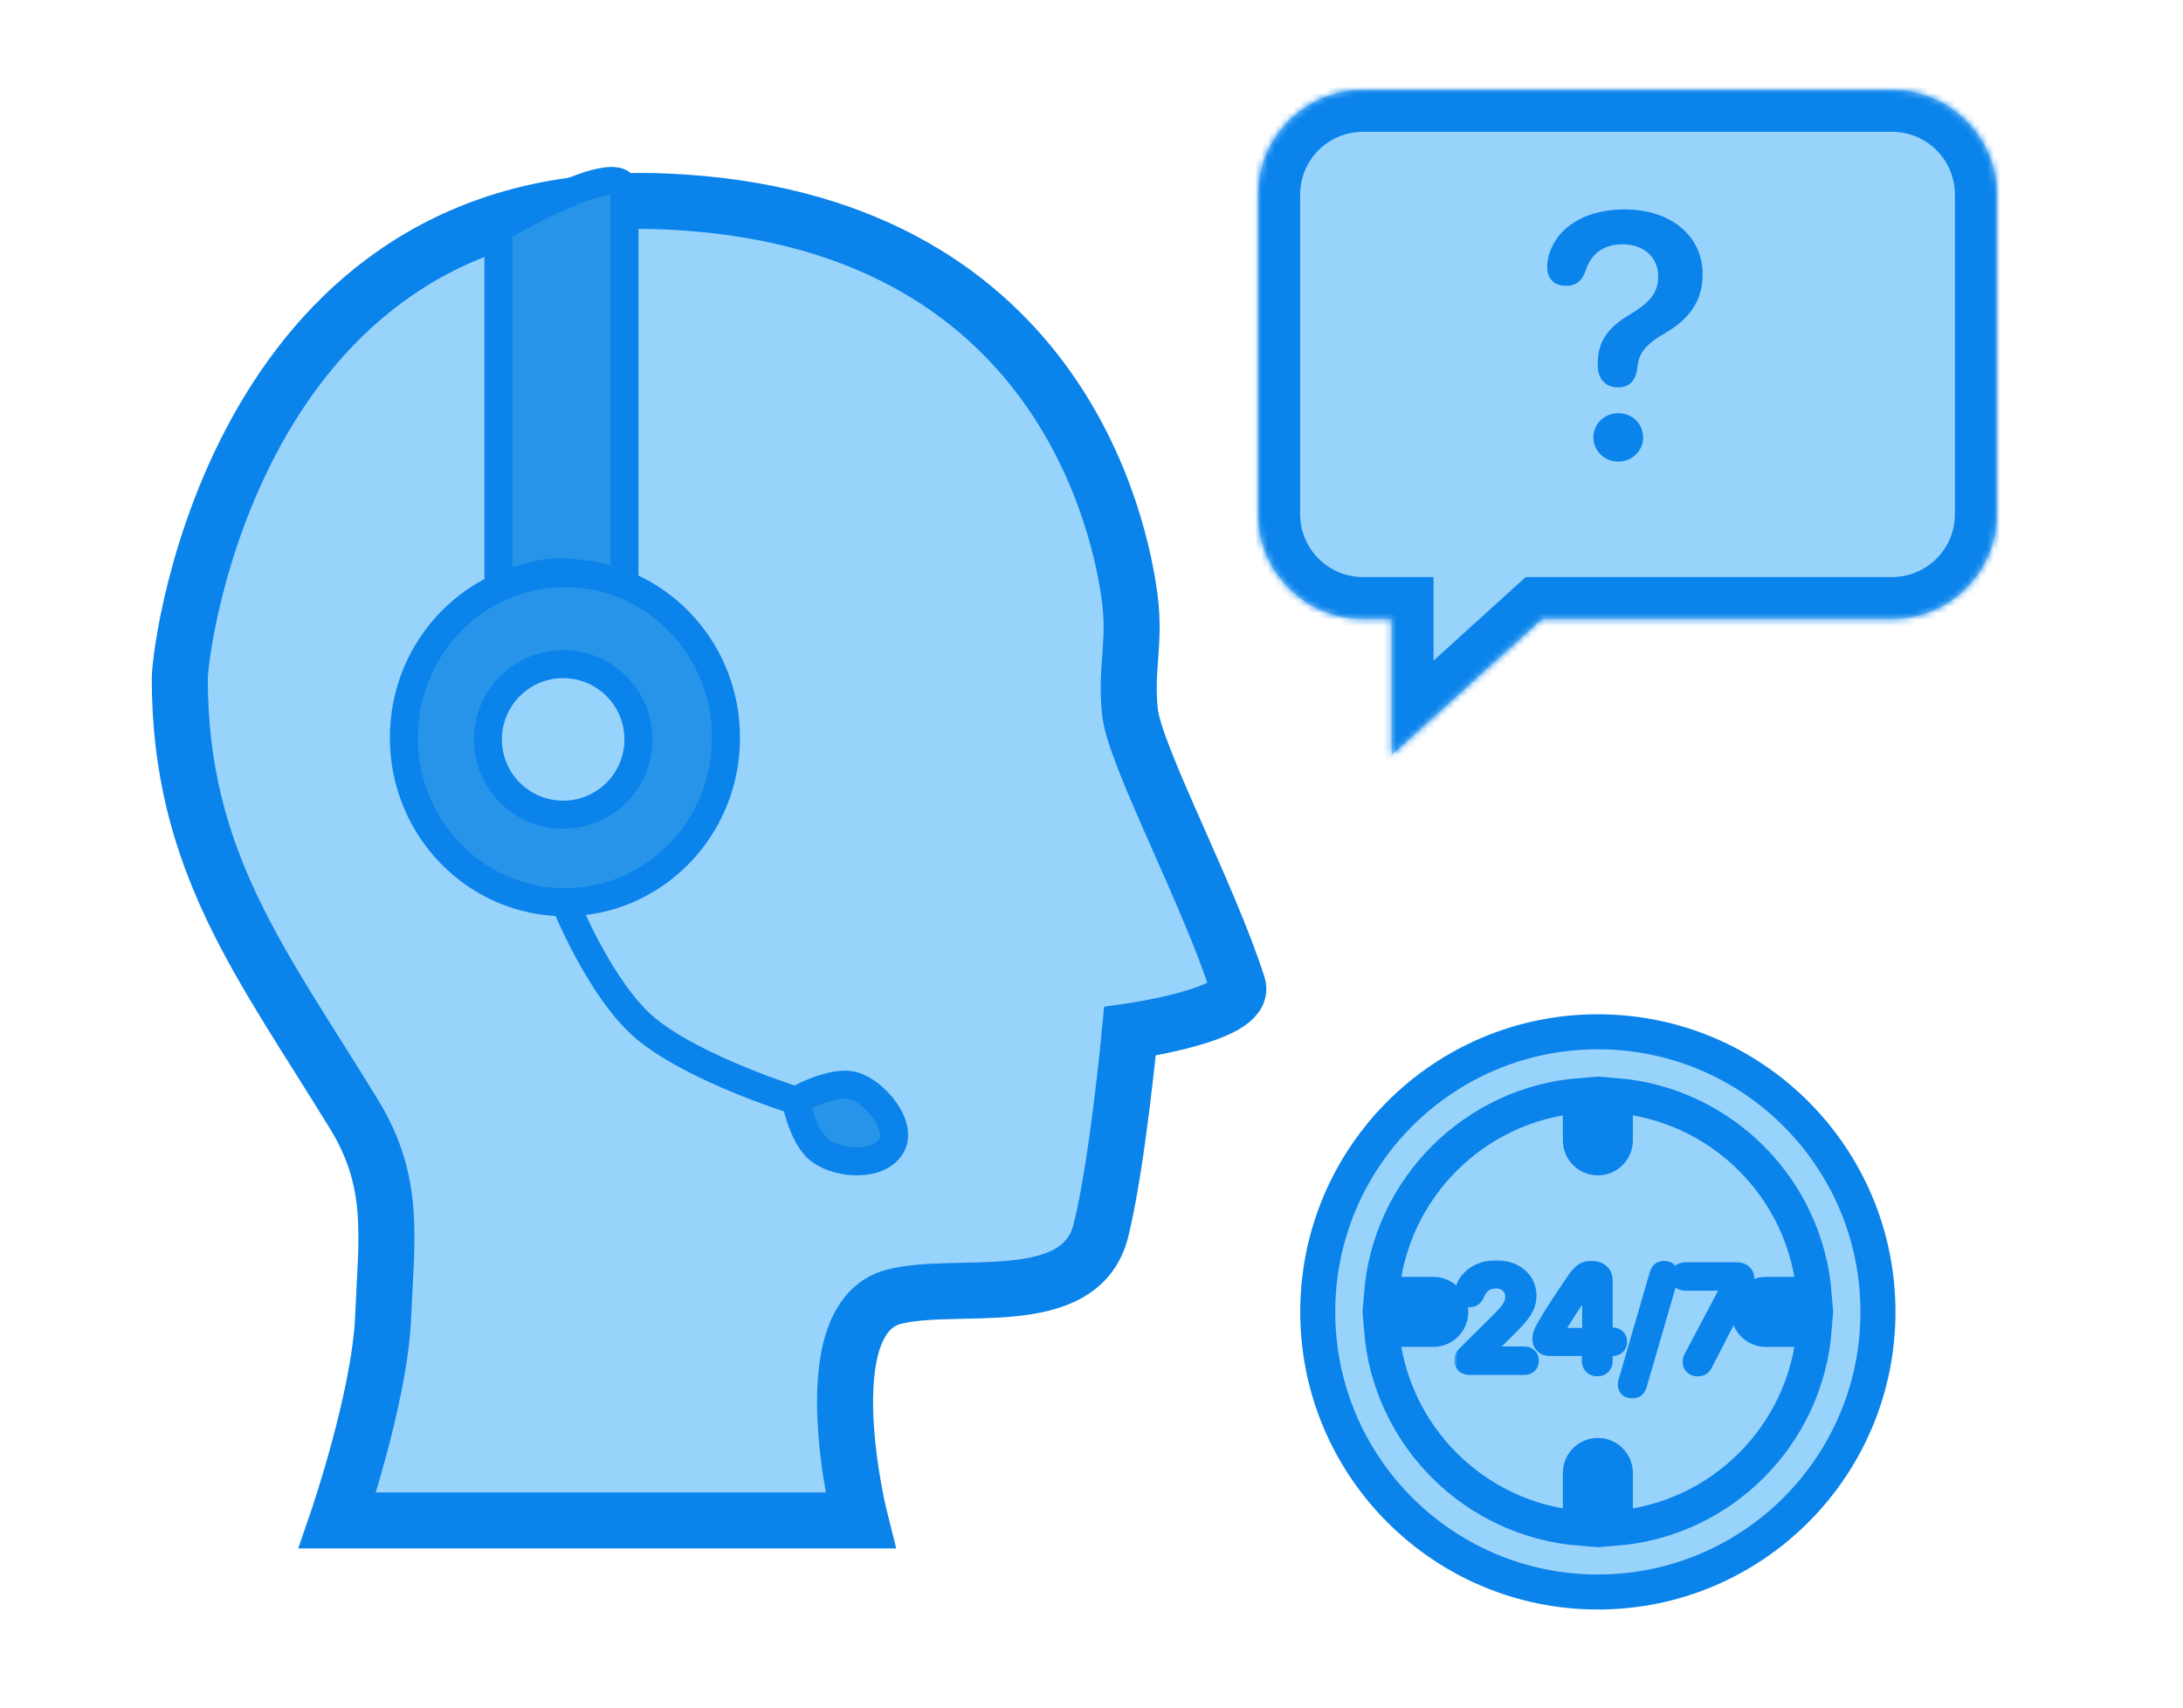 <svg width="340" height="266" viewBox="0 0 340 266" fill="none" xmlns="http://www.w3.org/2000/svg">
<rect width="340" height="266" fill="white"/>
<path d="M28 105.696C28 134.237 40.925 150.296 55.142 173.552C61.658 184.21 60.192 192.737 59.666 205.218C59.142 217.635 52.557 236.804 52.557 236.804H133.984C133.984 236.804 126.083 205.472 139.154 201.986C148.847 199.402 168.253 204.5 171.466 191.647C174.051 181.307 175.99 160.627 175.99 160.627C175.99 160.627 194.231 158.042 192.792 153.518C188.268 139.301 176.688 117.644 175.99 110.866C175.291 104.088 176.83 100.18 175.99 93.418C174.616 82.352 165.004 33.963 103.611 31.378C37.099 28.578 28 100.535 28 105.696Z" fill="#98D3FC" stroke="#0A83EB" stroke-width="8.725" stroke-linecap="round"/>
<path d="M127.257 178.785C124.892 176.48 123.945 171.409 123.945 171.409C123.945 171.409 129.623 168.181 132.935 169.104C136.246 170.026 140.978 175.558 138.612 178.785C136.246 182.013 129.623 181.091 127.257 178.785Z" fill="#2894E9"/>
<path d="M87.988 140.519C87.988 140.519 93.558 154.489 100.763 160.344C108.485 166.62 123.945 171.409 123.945 171.409M123.945 171.409C123.945 171.409 124.892 176.48 127.257 178.785C129.623 181.091 136.246 182.013 138.612 178.785C140.978 175.558 136.246 170.026 132.935 169.104C129.623 168.181 123.945 171.409 123.945 171.409Z" stroke="#0A83EB" stroke-width="4.363" stroke-linecap="round"/>
<path d="M77.627 91.438V35.581C77.627 35.581 97.259 24.063 97.259 29.762V91.438C97.259 91.438 91.231 89.033 87.016 89.111C83.116 89.183 77.627 91.438 77.627 91.438Z" fill="#2894E9" stroke="#0A83EB" stroke-width="4.363" stroke-linecap="round"/>
<path d="M87.988 89.258C101.802 89.258 113.074 100.692 113.074 114.888C113.074 129.085 101.802 140.519 87.988 140.519C74.174 140.519 62.903 129.085 62.903 114.888C62.903 100.692 74.174 89.258 87.988 89.258Z" fill="#2894E9" stroke="#0A83EB" stroke-width="4.363"/>
<circle cx="87.715" cy="115.161" r="11.724" fill="#98D3FC" stroke="#0A83EB" stroke-width="4.364"/>
<mask id="path-7-inside-1_390_1764" fill="white">
<path d="M294.686 14C303.697 14 311.003 21.306 311.003 30.317V80.085C311.003 89.097 303.697 96.402 294.686 96.402H240.144L216.744 117.615V96.402H212.283C203.271 96.402 195.966 89.097 195.966 80.085V30.317C195.966 21.306 203.271 14 212.283 14H294.686Z"/>
</mask>
<path d="M294.686 14C303.697 14 311.003 21.306 311.003 30.317V80.085C311.003 89.097 303.697 96.402 294.686 96.402H240.144L216.744 117.615V96.402H212.283C203.271 96.402 195.966 89.097 195.966 80.085V30.317C195.966 21.306 203.271 14 212.283 14H294.686Z" fill="#98D3FC"/>
<path d="M294.686 14L294.686 7.473H294.686V14ZM294.686 96.402L294.686 102.929L294.686 102.929L294.686 96.402ZM240.144 96.402V89.875H237.625L235.76 91.567L240.144 96.402ZM216.744 117.615H210.217V132.342L221.128 122.451L216.744 117.615ZM216.744 96.402H223.271V89.875H216.744V96.402ZM294.686 14L294.686 20.527C300.093 20.527 304.476 24.91 304.476 30.317H311.003H317.53C317.53 17.701 307.302 7.473 294.686 7.473L294.686 14ZM311.003 30.317H304.476V80.085H311.003H317.53V30.317H311.003ZM311.003 80.085H304.476C304.476 85.492 300.093 89.875 294.686 89.875L294.686 96.402L294.686 102.929C307.302 102.929 317.53 92.701 317.53 80.085H311.003ZM294.686 96.402V89.875H240.144V96.402V102.929H294.686V96.402ZM240.144 96.402L235.76 91.567L212.36 112.78L216.744 117.615L221.128 122.451L244.527 101.238L240.144 96.402ZM216.744 117.615H223.271V96.402H216.744H210.217V117.615H216.744ZM216.744 96.402V89.875H212.283V96.402V102.929H216.744V96.402ZM212.283 96.402V89.875C206.876 89.875 202.493 85.492 202.493 80.085H195.966H189.439C189.439 92.701 199.667 102.929 212.283 102.929V96.402ZM195.966 80.085H202.493V30.317H195.966H189.439V80.085H195.966ZM195.966 30.317H202.493C202.493 24.91 206.876 20.527 212.283 20.527V14V7.473C199.667 7.473 189.439 17.701 189.439 30.317H195.966ZM212.283 14V20.527H294.686V14V7.473H212.283V14Z" fill="#0A83EB" mask="url(#path-7-inside-1_390_1764)"/>
<path d="M252.002 60.336C249.978 60.336 248.86 58.898 248.86 56.954V56.448C248.86 53.147 250.511 50.963 253.839 48.993C257.141 46.995 258.259 45.531 258.259 42.975C258.259 40.072 255.996 38.048 252.721 38.048C249.765 38.048 247.795 39.513 246.943 42.202C246.357 43.853 245.371 44.519 243.907 44.519C242.07 44.519 240.978 43.401 240.978 41.617C240.978 40.472 241.218 39.486 241.723 38.474C243.374 34.853 247.528 32.616 253.014 32.616C260.23 32.616 265.183 36.717 265.183 42.735C265.183 46.809 263.159 49.605 259.538 51.762C256.049 53.786 255.197 55.064 254.984 57.487C254.718 59.244 253.813 60.336 252.002 60.336ZM252.055 71.893C249.898 71.893 248.167 70.215 248.167 68.112C248.167 66.008 249.898 64.357 252.055 64.357C254.212 64.357 255.916 66.008 255.916 68.112C255.916 70.215 254.212 71.893 252.055 71.893Z" fill="#0A83EB"/>
<circle cx="248.864" cy="204.324" r="43.627" fill="#98D3FC" stroke="#0A83EB" stroke-width="5.453"/>
<path d="M248.864 226.683C247.358 226.683 246.138 227.904 246.138 229.41V238.025C229.639 236.708 216.479 223.55 215.162 207.051H223.233C224.739 207.051 225.96 205.83 225.96 204.324C225.96 202.819 224.739 201.598 223.233 201.598H215.162C216.479 185.099 229.639 171.939 246.138 170.622V177.603C246.138 179.109 247.358 180.329 248.864 180.329C250.37 180.329 251.591 179.109 251.591 177.603V170.622C268.09 171.939 281.249 185.099 282.565 201.598H275.04C273.534 201.598 272.313 202.819 272.313 204.324C272.314 205.83 273.534 207.051 275.04 207.051H282.565C281.249 223.55 268.09 236.708 251.591 238.025V229.41C251.591 227.905 250.37 226.683 248.864 226.683Z" fill="#98D3FC" stroke="#0A83EB" stroke-width="5.453" stroke-linecap="round"/>
<mask id="path-12-outside-2_390_1764" maskUnits="userSpaceOnUse" x="226.505" y="196.053" width="47" height="22" fill="black">
<rect fill="white" x="226.505" y="196.053" width="47" height="22"/>
<path d="M228.912 213.053C228.06 213.053 227.613 212.585 227.613 211.892C227.613 211.36 227.794 211.04 228.379 210.487L233.077 205.832C235.036 203.893 235.526 203.116 235.526 201.944C235.526 200.57 234.472 199.58 232.991 199.58C231.607 199.58 230.638 200.283 230.094 201.667C229.817 202.221 229.498 202.509 228.869 202.509C228.124 202.509 227.677 202.051 227.677 201.369C227.677 201.167 227.708 200.975 227.762 200.794C228.177 199.132 230.02 197.375 233.013 197.375C236.091 197.375 238.211 199.196 238.211 201.774C238.211 203.574 237.348 204.788 234.802 207.281L231.277 210.753V210.806H237.412C238.136 210.806 238.583 211.253 238.583 211.935C238.583 212.606 238.136 213.053 237.412 213.053H228.912ZM248.777 213.266C248.02 213.266 247.466 212.777 247.466 211.914V210.103H241.406C240.415 210.103 239.766 209.475 239.766 208.559C239.766 207.962 239.936 207.462 240.362 206.695C241.438 204.767 243.185 202.136 245.027 199.431C246.029 197.939 246.7 197.471 247.829 197.471C249.245 197.471 250.087 198.216 250.087 199.494V207.845H251.162C251.887 207.845 252.323 208.314 252.323 208.974C252.323 209.645 251.887 210.103 251.152 210.103H250.087V211.914C250.087 212.777 249.543 213.266 248.777 213.266ZM247.509 207.909V199.771H247.466C245.027 203.265 243.504 205.566 242.258 207.834V207.909H247.509ZM254.219 216.717C253.506 216.717 253.069 216.281 253.069 215.674C253.069 215.493 253.101 215.312 253.133 215.194L257.99 198.472C258.192 197.79 258.554 197.471 259.193 197.471C259.875 197.471 260.333 197.907 260.333 198.557C260.333 198.706 260.322 198.834 260.28 198.994L255.402 215.78C255.21 216.409 254.837 216.717 254.219 216.717ZM264.423 213.266C263.656 213.266 263.166 212.798 263.166 212.148C263.166 211.829 263.241 211.594 263.401 211.275L269.376 199.984V199.931H262.442C261.76 199.931 261.27 199.484 261.27 198.802C261.27 198.12 261.76 197.684 262.442 197.684H270.516C271.496 197.684 272.167 198.259 272.167 199.228C272.167 199.729 272.007 200.155 271.634 200.879L265.659 212.468C265.36 213.053 265.02 213.266 264.423 213.266Z"/>
</mask>
<path d="M228.912 213.053C228.06 213.053 227.613 212.585 227.613 211.892C227.613 211.36 227.794 211.04 228.379 210.487L233.077 205.832C235.036 203.893 235.526 203.116 235.526 201.944C235.526 200.57 234.472 199.58 232.991 199.58C231.607 199.58 230.638 200.283 230.094 201.667C229.817 202.221 229.498 202.509 228.869 202.509C228.124 202.509 227.677 202.051 227.677 201.369C227.677 201.167 227.708 200.975 227.762 200.794C228.177 199.132 230.02 197.375 233.013 197.375C236.091 197.375 238.211 199.196 238.211 201.774C238.211 203.574 237.348 204.788 234.802 207.281L231.277 210.753V210.806H237.412C238.136 210.806 238.583 211.253 238.583 211.935C238.583 212.606 238.136 213.053 237.412 213.053H228.912ZM248.777 213.266C248.02 213.266 247.466 212.777 247.466 211.914V210.103H241.406C240.415 210.103 239.766 209.475 239.766 208.559C239.766 207.962 239.936 207.462 240.362 206.695C241.438 204.767 243.185 202.136 245.027 199.431C246.029 197.939 246.7 197.471 247.829 197.471C249.245 197.471 250.087 198.216 250.087 199.494V207.845H251.162C251.887 207.845 252.323 208.314 252.323 208.974C252.323 209.645 251.887 210.103 251.152 210.103H250.087V211.914C250.087 212.777 249.543 213.266 248.777 213.266ZM247.509 207.909V199.771H247.466C245.027 203.265 243.504 205.566 242.258 207.834V207.909H247.509ZM254.219 216.717C253.506 216.717 253.069 216.281 253.069 215.674C253.069 215.493 253.101 215.312 253.133 215.194L257.99 198.472C258.192 197.79 258.554 197.471 259.193 197.471C259.875 197.471 260.333 197.907 260.333 198.557C260.333 198.706 260.322 198.834 260.28 198.994L255.402 215.78C255.21 216.409 254.837 216.717 254.219 216.717ZM264.423 213.266C263.656 213.266 263.166 212.798 263.166 212.148C263.166 211.829 263.241 211.594 263.401 211.275L269.376 199.984V199.931H262.442C261.76 199.931 261.27 199.484 261.27 198.802C261.27 198.12 261.76 197.684 262.442 197.684H270.516C271.496 197.684 272.167 198.259 272.167 199.228C272.167 199.729 272.007 200.155 271.634 200.879L265.659 212.468C265.36 213.053 265.02 213.266 264.423 213.266Z" fill="#0A83EB"/>
<path d="M228.379 210.487L229.129 211.279L229.138 211.27L229.147 211.261L228.379 210.487ZM233.077 205.832L232.31 205.057L232.309 205.057L233.077 205.832ZM230.094 201.667L231.07 202.155L231.092 202.111L231.11 202.066L230.094 201.667ZM227.762 200.794L228.808 201.102L228.814 201.08L228.82 201.058L227.762 200.794ZM234.802 207.281L234.039 206.501L234.037 206.503L234.802 207.281ZM231.277 210.753L230.511 209.976L230.186 210.296V210.753H231.277ZM231.277 210.806H230.186V211.897H231.277V210.806ZM228.912 213.053V211.963C228.681 211.963 228.651 211.901 228.687 211.935C228.702 211.949 228.71 211.964 228.712 211.969C228.712 211.971 228.703 211.949 228.703 211.892H227.613H226.522C226.522 212.479 226.718 213.082 227.199 213.53C227.672 213.971 228.291 214.144 228.912 214.144V213.053ZM227.613 211.892H228.703C228.703 211.771 228.719 211.746 228.732 211.723C228.767 211.66 228.857 211.536 229.129 211.279L228.379 210.487L227.63 209.694C227.316 209.991 227.023 210.303 226.82 210.672C226.596 211.08 226.522 211.482 226.522 211.892H227.613ZM228.379 210.487L229.147 211.261L233.844 206.607L233.077 205.832L232.309 205.057L227.612 209.712L228.379 210.487ZM233.077 205.832L233.844 206.607C234.824 205.638 235.518 204.882 235.959 204.182C236.439 203.421 236.617 202.732 236.617 201.944H235.526H234.436C234.436 202.329 234.369 202.614 234.114 203.019C233.82 203.485 233.29 204.087 232.31 205.057L233.077 205.832ZM235.526 201.944H236.617C236.617 199.9 235.004 198.489 232.991 198.489V199.58V200.67C233.94 200.67 234.436 201.241 234.436 201.944H235.526ZM232.991 199.58V198.489C232.107 198.489 231.286 198.717 230.589 199.22C229.898 199.718 229.408 200.43 229.079 201.269L230.094 201.667L231.11 202.066C231.324 201.52 231.59 201.188 231.866 200.989C232.135 200.794 232.491 200.67 232.991 200.67V199.58ZM230.094 201.667L229.119 201.18C229.015 201.387 228.961 201.422 228.97 201.415C228.978 201.41 228.986 201.407 228.983 201.408C228.977 201.41 228.944 201.418 228.869 201.418V202.509V203.599C229.362 203.599 229.839 203.482 230.257 203.176C230.652 202.888 230.897 202.501 231.07 202.155L230.094 201.667ZM228.869 202.509V201.418C228.794 201.418 228.755 201.407 228.743 201.402C228.732 201.398 228.74 201.399 228.754 201.413C228.761 201.419 228.766 201.426 228.77 201.432C228.774 201.438 228.776 201.442 228.776 201.442C228.776 201.442 228.767 201.42 228.767 201.369H227.677H226.586C226.586 201.954 226.783 202.538 227.232 202.976C227.68 203.412 228.271 203.599 228.869 203.599V202.509ZM227.677 201.369H228.767C228.767 201.283 228.781 201.195 228.808 201.102L227.762 200.794L226.715 200.486C226.636 200.755 226.586 201.05 226.586 201.369H227.677ZM227.762 200.794L228.82 201.058C229.1 199.939 230.459 198.466 233.013 198.466V197.375V196.284C229.581 196.284 227.255 198.325 226.704 200.529L227.762 200.794ZM233.013 197.375V198.466C234.341 198.466 235.376 198.858 236.06 199.439C236.731 200.009 237.12 200.806 237.12 201.774H238.211H239.301C239.301 200.165 238.63 198.761 237.472 197.777C236.327 196.803 234.763 196.284 233.013 196.284V197.375ZM238.211 201.774H237.12C237.12 203.07 236.602 203.992 234.039 206.501L234.802 207.281L235.565 208.06C238.094 205.584 239.301 204.078 239.301 201.774H238.211ZM234.802 207.281L234.037 206.503L230.511 209.976L231.277 210.753L232.042 211.53L235.568 208.058L234.802 207.281ZM231.277 210.753H230.186V210.806H231.277H232.367V210.753H231.277ZM231.277 210.806V211.897H237.412V210.806V209.715H231.277V210.806ZM237.412 210.806V211.897C237.481 211.897 237.516 211.907 237.526 211.911C237.534 211.914 237.524 211.911 237.508 211.896C237.493 211.881 237.486 211.867 237.485 211.864C237.484 211.863 237.493 211.884 237.493 211.935H238.583H239.674C239.674 211.35 239.477 210.768 239.03 210.334C238.586 209.901 238 209.715 237.412 209.715V210.806ZM238.583 211.935H237.493C237.493 211.982 237.485 211.999 237.486 211.996C237.488 211.991 237.495 211.977 237.511 211.962C237.526 211.947 237.536 211.945 237.527 211.948C237.516 211.952 237.481 211.963 237.412 211.963V213.053V214.144C238 214.144 238.584 213.959 239.027 213.53C239.474 213.098 239.674 212.52 239.674 211.935H238.583ZM237.412 213.053V211.963H228.912V213.053V214.144H237.412V213.053ZM247.466 210.103H248.557V209.012H247.466V210.103ZM240.362 206.695L239.41 206.163L239.409 206.165L240.362 206.695ZM245.027 199.431L245.929 200.045L245.933 200.039L245.027 199.431ZM250.087 207.845H248.996V208.936H250.087V207.845ZM250.087 210.103V209.012H248.996V210.103H250.087ZM247.509 207.909V209H248.6V207.909H247.509ZM247.509 199.771H248.6V198.681H247.509V199.771ZM247.466 199.771V198.681H246.898L246.572 199.147L247.466 199.771ZM242.258 207.834L241.302 207.309L241.167 207.555V207.834H242.258ZM242.258 207.909H241.167V209H242.258V207.909ZM248.777 213.266V212.176C248.705 212.176 248.66 212.164 248.636 212.155C248.614 212.147 248.606 212.14 248.605 212.138C248.603 212.137 248.594 212.128 248.584 212.101C248.573 212.072 248.557 212.013 248.557 211.914H247.466H246.376C246.376 212.585 246.597 213.221 247.071 213.689C247.541 214.154 248.161 214.357 248.777 214.357V213.266ZM247.466 211.914H248.557V210.103H247.466H246.376V211.914H247.466ZM247.466 210.103V209.012H241.406V210.103V211.194H247.466V210.103ZM241.406 210.103V209.012C241.143 209.012 241.017 208.932 240.965 208.883C240.918 208.838 240.856 208.749 240.856 208.559H239.766H238.675C238.675 209.285 238.939 209.967 239.464 210.466C239.984 210.96 240.678 211.194 241.406 211.194V210.103ZM239.766 208.559H240.856C240.856 208.227 240.931 207.917 241.316 207.224L240.362 206.695L239.409 206.165C238.941 207.006 238.675 207.697 238.675 208.559H239.766ZM240.362 206.695L241.315 207.226C242.363 205.347 244.082 202.755 245.929 200.045L245.027 199.431L244.126 198.817C242.287 201.517 240.513 204.186 239.41 206.163L240.362 206.695ZM245.027 199.431L245.933 200.039C246.414 199.322 246.741 198.97 247.005 198.785C247.221 198.634 247.441 198.561 247.829 198.561V197.471V196.38C247.087 196.38 246.407 196.542 245.755 196.998C245.151 197.42 244.642 198.048 244.122 198.823L245.027 199.431ZM247.829 197.471V198.561C248.355 198.561 248.631 198.699 248.762 198.817C248.877 198.919 248.996 199.106 248.996 199.494H250.087H251.177C251.177 198.605 250.876 197.78 250.216 197.19C249.572 196.615 248.719 196.38 247.829 196.38V197.471ZM250.087 199.494H248.996V207.845H250.087H251.177V199.494H250.087ZM250.087 207.845V208.936H251.162V207.845V206.754H250.087V207.845ZM251.162 207.845V208.936C251.226 208.936 251.256 208.946 251.262 208.948C251.267 208.95 251.257 208.947 251.243 208.933C251.237 208.927 251.233 208.921 251.229 208.916C251.226 208.911 251.225 208.908 251.225 208.908C251.225 208.909 251.233 208.929 251.233 208.974H252.323H253.414C253.414 208.4 253.22 207.825 252.786 207.391C252.35 206.955 251.766 206.754 251.162 206.754V207.845ZM252.323 208.974H251.233C251.233 208.999 251.231 209.017 251.229 209.028C251.227 209.039 251.225 209.044 251.225 209.045C251.225 209.045 251.226 209.041 251.23 209.034C251.235 209.028 251.24 209.021 251.247 209.014C251.263 208.999 251.273 208.996 251.266 208.998C251.258 209.001 251.223 209.012 251.152 209.012V210.103V211.194C251.749 211.194 252.337 211.003 252.779 210.567C253.222 210.13 253.414 209.55 253.414 208.974H252.323ZM251.152 210.103V209.012H250.087V210.103V211.194H251.152V210.103ZM250.087 210.103H248.996V211.914H250.087H251.177V210.103H250.087ZM250.087 211.914H248.996C248.996 212.015 248.98 212.076 248.969 212.105C248.963 212.12 248.958 212.129 248.956 212.133C248.953 212.138 248.951 212.139 248.95 212.14C248.95 212.14 248.944 212.147 248.923 212.155C248.899 212.164 248.853 212.176 248.777 212.176V213.266V214.357C249.394 214.357 250.017 214.156 250.488 213.687C250.963 213.215 251.177 212.579 251.177 211.914H250.087ZM247.509 207.909H248.6V199.771H247.509H246.418V207.909H247.509ZM247.509 199.771V198.681H247.466V199.771V200.862H247.509V199.771ZM247.466 199.771L246.572 199.147C244.131 202.644 242.578 204.986 241.302 207.309L242.258 207.834L243.214 208.359C244.43 206.146 245.924 203.886 248.361 200.396L247.466 199.771ZM242.258 207.834H241.167V207.909H242.258H243.349V207.834H242.258ZM242.258 207.909V209H247.509V207.909V206.818H242.258V207.909ZM253.133 215.194L252.085 214.89L252.083 214.899L252.081 214.907L253.133 215.194ZM257.99 198.472L256.944 198.162L256.942 198.168L257.99 198.472ZM260.28 198.994L261.327 199.298L261.331 199.287L261.334 199.275L260.28 198.994ZM255.402 215.78L256.445 216.098L256.447 216.092L256.449 216.085L255.402 215.78ZM254.219 216.717V215.627C254.152 215.627 254.116 215.617 254.105 215.613C254.095 215.609 254.104 215.61 254.121 215.626C254.137 215.641 254.15 215.661 254.157 215.677C254.163 215.693 254.16 215.694 254.16 215.674H253.069H251.978C251.978 216.249 252.192 216.809 252.633 217.221C253.069 217.627 253.639 217.808 254.219 217.808V216.717ZM253.069 215.674H254.16C254.16 215.645 254.162 215.608 254.168 215.567C254.174 215.526 254.181 215.495 254.185 215.481L253.133 215.194L252.081 214.907C252.028 215.102 251.978 215.38 251.978 215.674H253.069ZM253.133 215.194L254.18 215.499L259.037 198.776L257.99 198.472L256.942 198.168L252.085 214.89L253.133 215.194ZM257.99 198.472L259.035 198.782C259.103 198.555 259.158 198.527 259.131 198.549C259.125 198.555 259.118 198.56 259.11 198.564C259.106 198.566 259.103 198.568 259.1 198.569C259.098 198.57 259.096 198.57 259.096 198.57C259.096 198.57 259.103 198.568 259.119 198.566C259.134 198.564 259.159 198.561 259.193 198.561V197.471V196.38C258.683 196.38 258.163 196.513 257.725 196.882C257.306 197.235 257.079 197.708 256.944 198.162L257.99 198.472ZM259.193 197.471V198.561C259.247 198.561 259.275 198.57 259.282 198.573C259.289 198.575 259.28 198.573 259.266 198.56C259.26 198.554 259.254 198.547 259.249 198.54C259.244 198.532 259.241 198.526 259.24 198.523C259.237 198.515 259.242 198.524 259.242 198.557H260.333H261.424C261.424 197.966 261.209 197.398 260.771 196.981C260.338 196.568 259.769 196.38 259.193 196.38V197.471ZM260.333 198.557H259.242C259.242 198.606 259.241 198.632 259.239 198.649C259.237 198.664 259.234 198.683 259.226 198.713L260.28 198.994L261.334 199.275C261.407 199 261.424 198.774 261.424 198.557H260.333ZM260.28 198.994L259.232 198.69L254.354 215.476L255.402 215.78L256.449 216.085L261.327 199.298L260.28 198.994ZM255.402 215.78L254.358 215.462C254.304 215.641 254.259 215.657 254.288 215.633C254.302 215.622 254.314 215.618 254.314 215.618C254.311 215.619 254.283 215.627 254.219 215.627V216.717V217.808C254.717 217.808 255.223 217.68 255.652 217.336C256.07 217 256.308 216.547 256.445 216.098L255.402 215.78ZM263.401 211.275L262.437 210.765L262.431 210.776L262.425 210.787L263.401 211.275ZM269.376 199.984L270.34 200.495L270.467 200.255V199.984H269.376ZM269.376 199.931H270.467V198.841H269.376V199.931ZM271.634 200.879L272.603 201.379L272.604 201.378L271.634 200.879ZM265.659 212.468L264.689 211.968L264.687 211.973L265.659 212.468ZM264.423 213.266V212.176C264.261 212.176 264.224 212.129 264.241 212.144C264.247 212.149 264.254 212.159 264.258 212.168C264.261 212.176 264.257 212.172 264.257 212.148H263.166H262.076C262.076 212.761 262.314 213.34 262.774 213.758C263.227 214.17 263.818 214.357 264.423 214.357V213.266ZM263.166 212.148H264.257C264.257 212.053 264.263 211.989 264.376 211.762L263.401 211.275L262.425 210.787C262.219 211.2 262.076 211.604 262.076 212.148H263.166ZM263.401 211.275L264.365 211.785L270.34 200.495L269.376 199.984L268.412 199.474L262.437 210.765L263.401 211.275ZM269.376 199.984H270.467V199.931H269.376H268.285V199.984H269.376ZM269.376 199.931V198.841H262.442V199.931V201.022H269.376V199.931ZM262.442 199.931V198.841C262.391 198.841 262.362 198.832 262.351 198.828C262.34 198.824 262.343 198.823 262.351 198.831C262.36 198.839 262.365 198.848 262.367 198.852C262.368 198.855 262.361 198.841 262.361 198.802H261.27H260.18C260.18 199.416 260.407 199.993 260.85 200.414C261.287 200.828 261.861 201.022 262.442 201.022V199.931ZM261.27 198.802H262.361C262.361 198.763 262.368 198.751 262.365 198.757C262.363 198.763 262.356 198.774 262.346 198.784C262.336 198.793 262.333 198.792 262.344 198.788C262.357 198.783 262.388 198.774 262.442 198.774V197.684V196.593C261.868 196.593 261.295 196.779 260.855 197.191C260.408 197.61 260.18 198.187 260.18 198.802H261.27ZM262.442 197.684V198.774H270.516V197.684V196.593H262.442V197.684ZM270.516 197.684V198.774C270.797 198.774 270.926 198.855 270.973 198.898C271.008 198.93 271.076 199.009 271.076 199.228H272.167H273.257C273.257 198.478 272.989 197.785 272.444 197.287C271.911 196.8 271.215 196.593 270.516 196.593V197.684ZM272.167 199.228H271.076C271.076 199.451 271.025 199.679 270.664 200.38L271.634 200.879L272.604 201.378C272.989 200.631 273.257 200.006 273.257 199.228H272.167ZM271.634 200.879L270.665 200.379L264.689 211.968L265.659 212.468L266.628 212.967L272.603 201.379L271.634 200.879ZM265.659 212.468L264.687 211.973C264.586 212.171 264.537 212.186 264.564 212.169C264.599 212.146 264.591 212.176 264.423 212.176V213.266V214.357C264.851 214.357 265.313 214.28 265.742 214.005C266.162 213.735 266.433 213.35 266.631 212.962L265.659 212.468Z" fill="#0A83EB" mask="url(#path-12-outside-2_390_1764)"/>
</svg>
